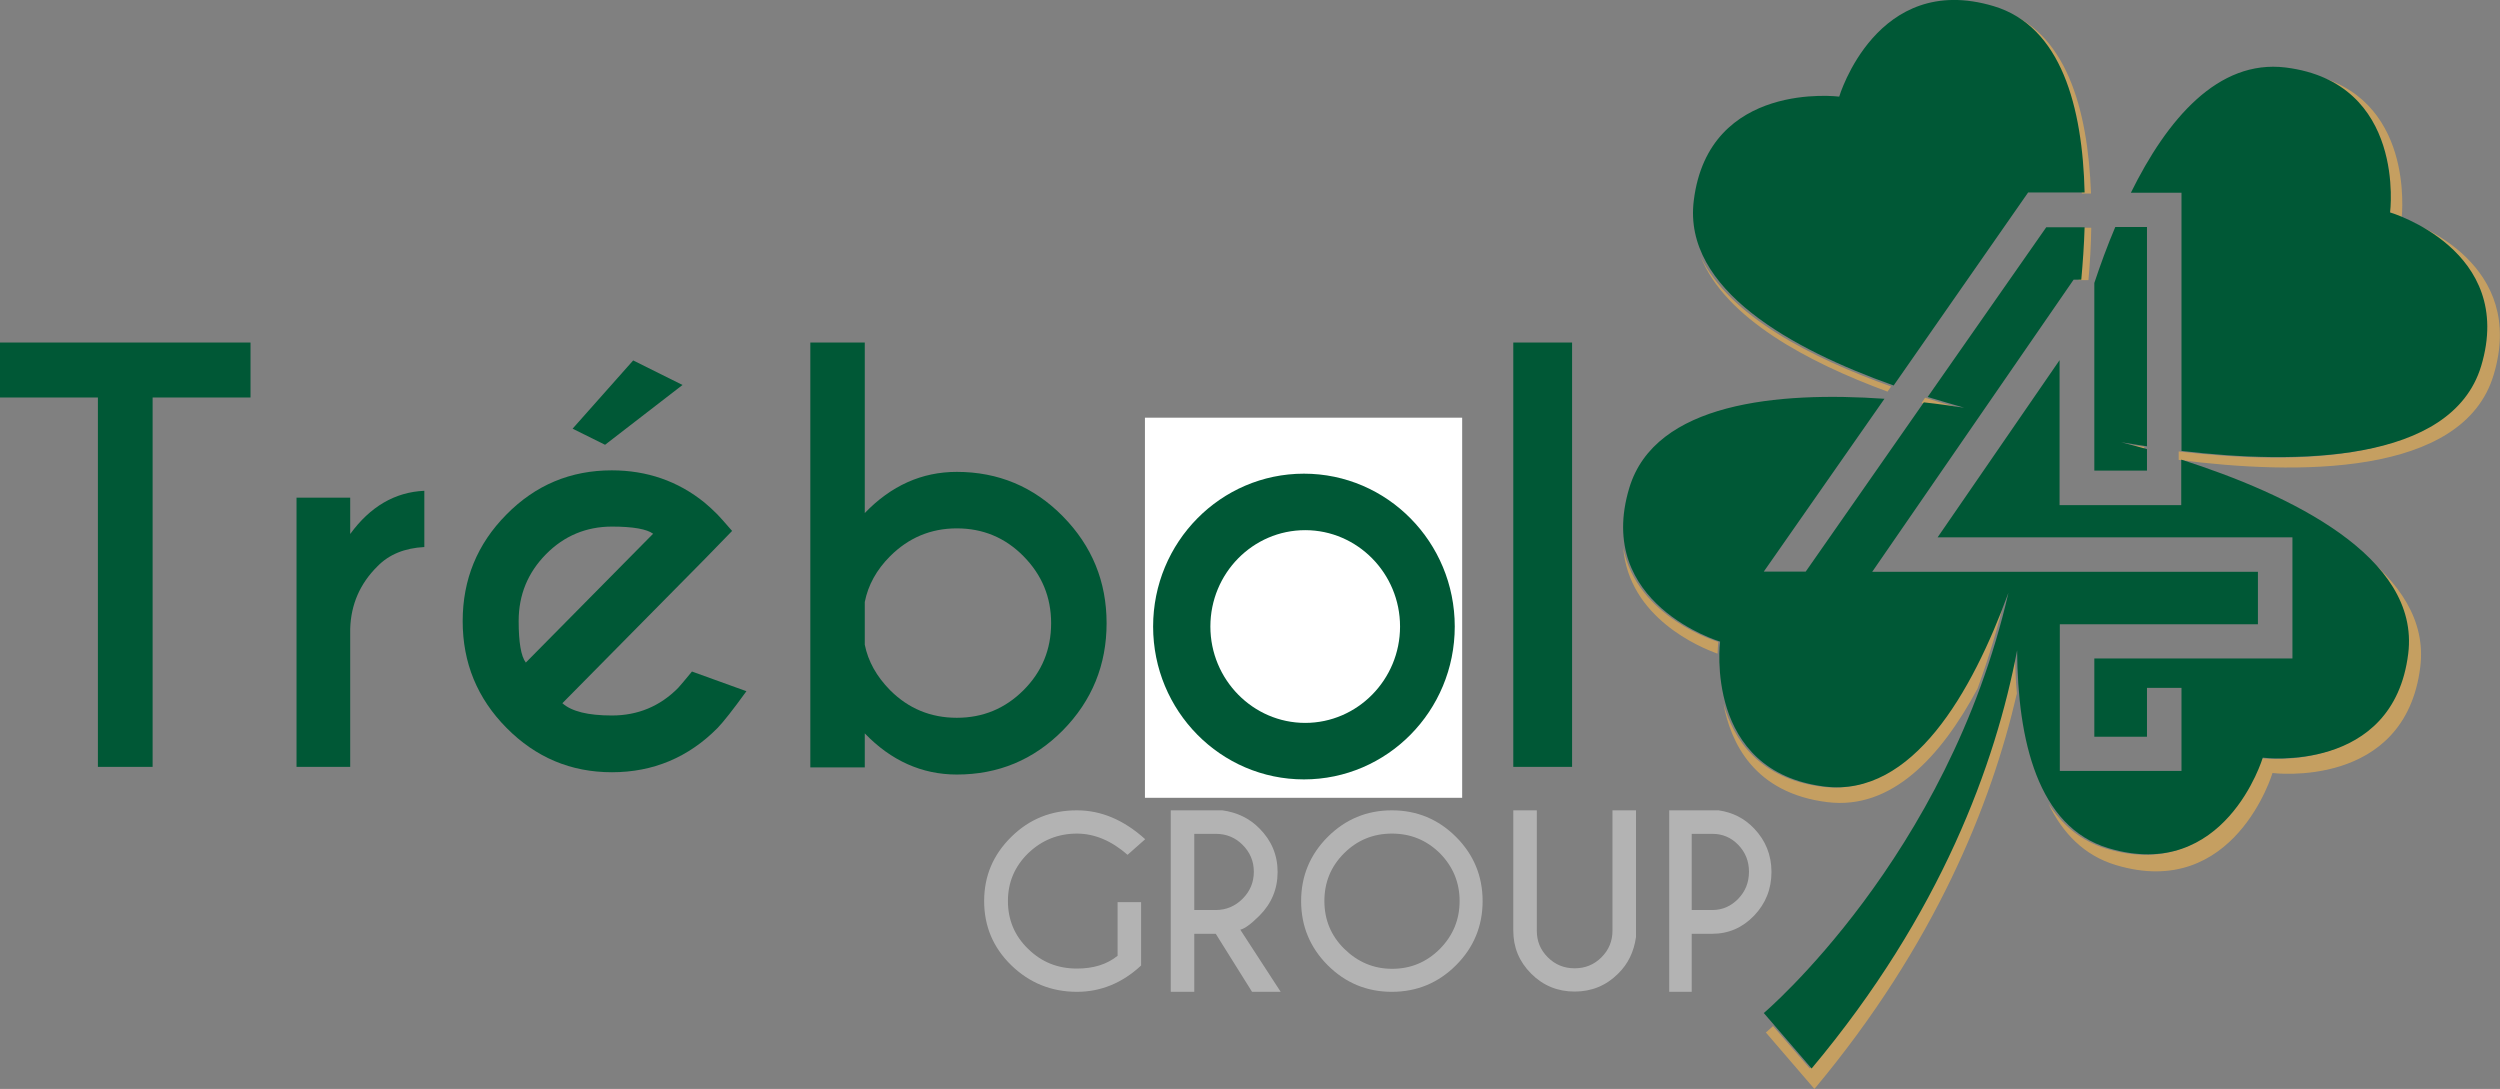 <?xml version="1.0" encoding="utf-8"?>
<!-- Generator: Adobe Illustrator 25.1.0, SVG Export Plug-In . SVG Version: 6.00 Build 0)  -->
<svg version="1.1" id="Laag_1" xmlns="http://www.w3.org/2000/svg" xmlns:xlink="http://www.w3.org/1999/xlink" x="0px" y="0px"
	 viewBox="0 0 978 426" style="enable-background:new 0 0 978 426;" xml:space="preserve">
<rect x="0" y="0" width="978" height="426" fill="#808080" stroke="none"/>
<style type="text/css">
	.st0{fill:#B3B3B3;}
	.st1{fill-rule:evenodd;clip-rule:evenodd;fill:#C59F61;}
	.st2{fill-rule:evenodd;clip-rule:evenodd;fill:#005836;}
	.st3{fill:#005836;}
	.st4{fill:#FFFFFF;}
</style>
<g id="Page-1">
	<g id="Macbook-15" transform="translate(-232, -84)">
		<g id="logo_trebel" transform="translate(232, 84)">
			<path id="Path" class="st0" d="M446.4,377.7c-7.3,6.8-15.7,10.3-25.1,10.3c-10,0-18.6-3.5-25.7-10.4
				c-7.1-6.9-10.6-15.3-10.6-25.1c0-9.8,3.5-18.1,10.6-25.1c7.1-7,15.6-10.4,25.7-10.4c9.4,0,18.3,3.7,26.7,11.3l-6.9,6.1
				c-6.3-5.5-12.9-8.3-19.8-8.3c-7.4,0-13.8,2.6-19.1,7.7c-5.3,5.2-7.9,11.4-7.9,18.7c0,7.3,2.6,13.6,7.9,18.7
				c5.3,5.2,11.6,7.7,19.1,7.7c6.4,0,11.7-1.6,15.9-5v-21h9.2V377.7L446.4,377.7z"/>
			<path id="Shape" class="st0" d="M467.2,326.2v29.8h8.4c4.1,0,7.6-1.5,10.5-4.4c2.9-2.9,4.4-6.4,4.4-10.6c0-4.1-1.5-7.6-4.4-10.5
				c-2.9-2.9-6.4-4.3-10.5-4.3L467.2,326.2L467.2,326.2z M475.6,365.3h-8.4V388H458v-71h20.2c5.7,0.8,10.6,3.1,14.5,7.1
				c4.7,4.7,7.1,10.4,7.1,17c0,6.7-2.4,12.4-7.1,17.1c-3.3,3.3-5.8,5.1-7.5,5.5L501,388h-11.2L475.6,365.3L475.6,365.3z"/>
			<path id="Shape_1_" class="st0" d="M544.5,317c9.8,0,18.2,3.5,25.1,10.4c6.9,6.9,10.4,15.3,10.4,25.1c0,9.8-3.5,18.2-10.4,25.1
				c-6.9,6.9-15.3,10.4-25.1,10.4c-9.8,0-18.2-3.5-25.1-10.4c-6.9-6.9-10.4-15.3-10.4-25.1c0-9.8,3.5-18.2,10.4-25.1
				C526.3,320.5,534.7,317,544.5,317L544.5,317z M544.5,326.1c-7.3,0-13.6,2.6-18.7,7.7c-5.2,5.2-7.7,11.4-7.7,18.7
				c0,7.3,2.6,13.6,7.8,18.7s11.4,7.8,18.7,7.8c7.3,0,13.5-2.6,18.7-7.8c5.1-5.2,7.7-11.4,7.7-18.7c0-7.3-2.6-13.5-7.7-18.7
				C558,328.6,551.8,326.1,544.5,326.1L544.5,326.1z"/>
			<path id="Path_1_" class="st0" d="M630.8,317h9.2v49.6c-0.8,5.7-3.1,10.5-7,14.3c-4.7,4.7-10.4,7-17,7c-6.6,0-12.3-2.3-17-7
				c-4.7-4.7-7-10.3-7-16.9V317h9.2v47.1c0,4.1,1.4,7.5,4.3,10.4c2.9,2.9,6.4,4.3,10.5,4.3c4.1,0,7.6-1.4,10.5-4.3
				c2.9-2.9,4.3-6.4,4.3-10.4V317L630.8,317z"/>
			<path id="Shape_2_" class="st0" d="M661.8,365.3V388H653v-71h19.3c5.5,0.8,10.1,3.1,13.9,7.1c4.5,4.7,6.8,10.4,6.8,17
				c0,6.7-2.3,12.4-6.8,17.1c-4.5,4.7-10,7.1-16.4,7.1L661.8,365.3L661.8,365.3z M661.8,326.2v29.8h8.1c3.9,0,7.3-1.5,10.1-4.4
				c2.8-2.9,4.2-6.4,4.2-10.6c0-4.1-1.4-7.6-4.2-10.5c-2.8-2.9-6.2-4.3-10.1-4.3L661.8,326.2L661.8,326.2z"/>
			<path id="Shape_3_" class="st1" d="M665.3,100.4c9.5,24,41.8,41.3,73.1,52.8l1.4-2C709,140.2,676.3,123.6,665.3,100.4
				L665.3,100.4z M751.7,157.7c5.5,0.6,10.8,1.3,15.7,2.1c-4.5-1.2-9.3-2.6-14.3-4.2L751.7,157.7L751.7,157.7z M635,214.2
				c2.2,27.5,30.1,39.1,36.9,41.5c0.1-2.8,0.3-4.6,0.3-4.6S640.2,241.7,635,214.2L635,214.2z M674.2,275.2
				c2.8,15.4,12.1,35.1,40.7,38.6c25.1,3.1,44.4-17.7,58.7-44.4c4.3-11.8,8.1-24.2,11.2-37.4c-14.2,38.9-37.4,80-71.8,75.8
				C688.1,304.7,678.1,289.2,674.2,275.2L674.2,275.2z M693.6,401.4c-1.8,1.7-2.8,2.5-2.8,2.5l19,22.1
				C757,369.5,779,314.6,789,271.3c-0.5-5.5-0.7-11.1-0.7-16.8c-8.4,44.1-29.6,102.9-80.3,163.5L693.6,401.4L693.6,401.4z
				 M801.3,314.3c5.6,11.7,14.1,20.4,26.4,24.1c46.4,14,61.3-36,61.3-36s51.8,6.6,57.8-41.4c2.3-18.3-8.2-33.4-24.4-45.8
				c12.8,11.3,20.6,24.8,18.7,40.7c-5.8,47.2-56.8,40.7-56.8,40.7s-14.7,49.1-60.3,35.4C814,329,806.7,322.7,801.3,314.3
				L801.3,314.3z M852.3,179.9c45.7,5.9,111.2,6.8,123.2-33.2c13-43.1-29.5-59-35.4-60.9c12.8,5.8,39.8,22.5,29.2,57.7
				c-11.5,38-72.3,38.4-117,33.1V179.9L852.3,179.9z M838.8,174.8c-3.5-0.5-6.9-1.1-10.1-1.6c3.2,0.8,6.6,1.7,10.1,2.7V174.8
				L838.8,174.8z M939.5,85.6c0.2-2,5.1-48-36.3-56.6c36.2,11.3,30.7,54.5,30.7,54.5S936.1,84.1,939.5,85.6L939.5,85.6z M817,109.6
				c0.6-6.7,1-13.6,1.1-20.5h-3.7c-0.2,7-0.7,13.9-1.3,20.5H817L817,109.6z M818,75.7c-1.2-33.2-9.8-64.1-36.1-72
				c-0.8-0.2-1.6-0.5-2.4-0.7c25.9,8.3,34.1,39.5,34.9,72.7L818,75.7L818,75.7z"/>
			<path id="Shape_4_" class="st2" d="M719.5,37.8c0,0-51.1-6.5-56.9,40.7c-4.3,34.8,38.5,58.2,78.2,72.3l52.6-75.5h22.1
				c-0.8-33.4-9.1-65-35.6-72.9C734.1-11.3,719.5,37.8,719.5,37.8L719.5,37.8z M754.1,155.3c4.9,1.5,9.8,2.9,14.3,4.2
				c-4.9-0.7-10.2-1.5-15.8-2.1l-46.2,66.2H690l47.2-67.6c-41.8-2.9-89.7,1.5-99.8,34.8c-13.8,45.5,35.5,60.2,35.5,60.2
				s-6.5,50.8,40.9,56.7c34.4,4.2,57.7-36.9,71.9-75.8C761.9,335.4,690,396.3,690,396.3l18.7,21.7c50.8-60.6,72-119.5,80.4-163.6
				c0.2,35.1,8,69.1,35.7,77.4c45.7,13.7,60.4-35.4,60.4-35.4s51.1,6.5,56.9-40.7c4.7-38-46.6-62.4-88.8-75.9v17.8h-47.6v-56.7
				L758,210.2h138.8v47.4h-77.5v30.6h20.6v-19.1h13.5v32.5h-47.6v-57.4h77.5v-20.5H732.4l78.8-114.3h3c0.6-6.7,1.1-13.6,1.3-20.5
				h-15L754.1,155.3L754.1,155.3z M839.9,175.7c-3.5-1-6.9-1.9-10.1-2.7c3.2,0.5,6.5,1.1,10.1,1.6V88.8h-12.4
				c-3.1,7.3-5.8,14.7-8.2,21.9v73.4h20.6V175.7L839.9,175.7z M853.4,176.4c44.7,5.3,105.6,4.9,117.2-33.1
				C984.4,97.7,935,83.1,935,83.1s6.5-50.8-40.9-56.7c-26.4-3.2-46.3,20.2-60.5,49h19.8L853.4,176.4L853.4,176.4z"/>
			<polygon id="Path_2_" class="st3" points="59.7,155.5 59.7,300 38.3,300 38.3,155.5 0,155.5 0,134 98,134 98,155.5 			"/>
			<path id="Path_3_" class="st3" d="M137,208.9c7.8-10.7,17.5-16.4,29-16.9v22c-7.7,0.4-13.8,2.9-18.3,7.5
				c-6.9,6.8-10.4,15-10.7,24.4V300h-21V194.7h21V208.9L137,208.9z"/>
			<path id="Shape_5_" class="st3" d="M220,275.1c3.6,3.2,10,4.8,19.4,4.8c10.1,0,18.8-3.6,25.9-10.8c0.9-1,2.7-3.1,5.4-6.4
				l21.3,7.7c-5.2,7.2-9,12-11.3,14.4c-11.4,11.5-25.2,17.3-41.3,17.3c-16.1,0-29.8-5.8-41.2-17.3C186.7,273.2,181,259.3,181,243
				s5.7-30.2,17.1-41.7c11.4-11.6,25.2-17.3,41.2-17.3c13.8,0,25.9,4.2,36.3,12.6c1.7,1.4,3.4,3,5,4.6c0.7,0.7,2.7,2.9,5.8,6.5
				l-10.6,10.9L220,275.1L220,275.1z M255.5,208.8c-2.4-1.8-7.8-2.8-16.1-2.8c-10,0-18.7,3.6-25.8,10.8
				c-7.1,7.2-10.7,15.9-10.7,26.1c0,8.3,0.9,13.8,2.8,16.3L255.5,208.8L255.5,208.8z"/>
			<path id="Shape_6_" class="st3" d="M338.3,235.5v16.7c1.3,6.5,4.6,12.4,9.9,17.8c7.2,7.2,15.9,10.8,26.1,10.8s18.9-3.6,26.1-10.8
				c7.2-7.2,10.8-15.9,10.8-26.2c0-10.2-3.6-18.9-10.8-26.2c-7.2-7.3-15.9-10.9-26.1-10.9s-18.9,3.7-26.1,10.9
				C342.9,222.9,339.6,228.9,338.3,235.5L338.3,235.5z M338.3,286.9v13.3H317V134h21.3v66.7c10.3-10.7,22.3-16.1,36-16.1
				c16.2,0,30.1,5.8,41.5,17.4c11.4,11.6,17.1,25.5,17.1,41.8c0,16.3-5.7,30.3-17.1,41.9c-11.5,11.6-25.3,17.3-41.5,17.3
				C360.7,303,348.6,297.6,338.3,286.9L338.3,286.9z"/>
			<path id="Shape_7_" class="st3" d="M495,275.1c3.6,3.2,10,4.8,19.4,4.8c10.1,0,18.8-3.6,25.9-10.8c0.9-1,2.7-3.1,5.4-6.4
				l21.3,7.7c-5.2,7.2-9,12-11.3,14.4c-11.4,11.5-25.2,17.3-41.3,17.3c-16.1,0-29.8-5.8-41.2-17.3C461.7,273.2,456,259.3,456,243
				s5.7-30.2,17.1-41.7c11.4-11.6,25.2-17.3,41.2-17.3c13.8,0,25.9,4.2,36.3,12.6c1.7,1.4,3.4,3,5,4.6c0.7,0.7,2.7,2.9,5.8,6.5
				l-10.6,10.9L495,275.1L495,275.1z M530.5,208.8c-2.4-1.8-7.8-2.8-16.1-2.8c-10,0-18.7,3.6-25.8,10.8
				c-7.1,7.2-10.7,15.9-10.7,26.1c0,8.3,0.9,13.8,2.8,16.3L530.5,208.8L530.5,208.8z"/>
			<polygon id="Path_4_" class="st3" points="615,134 615,300 592,300 592,134 			"/>
			<polygon id="Path_5_" class="st3" points="267,150.6 236.7,174 224,167.7 247.7,141 			"/>
		</g>
	</g>
</g>
<rect x="447.9" y="163.4" class="st4" width="124.1" height="148.7"/>
<ellipse class="st3" cx="510.1" cy="245.1" rx="59" ry="59.8"/>
<path class="st4" d="M510.6,282.8c-20.4,0-37.1-16.9-37.1-37.7s16.6-37.7,37.1-37.7c20.4,0,37.1,16.9,37.1,37.7
	S531,282.8,510.6,282.8z"/>
</svg>
